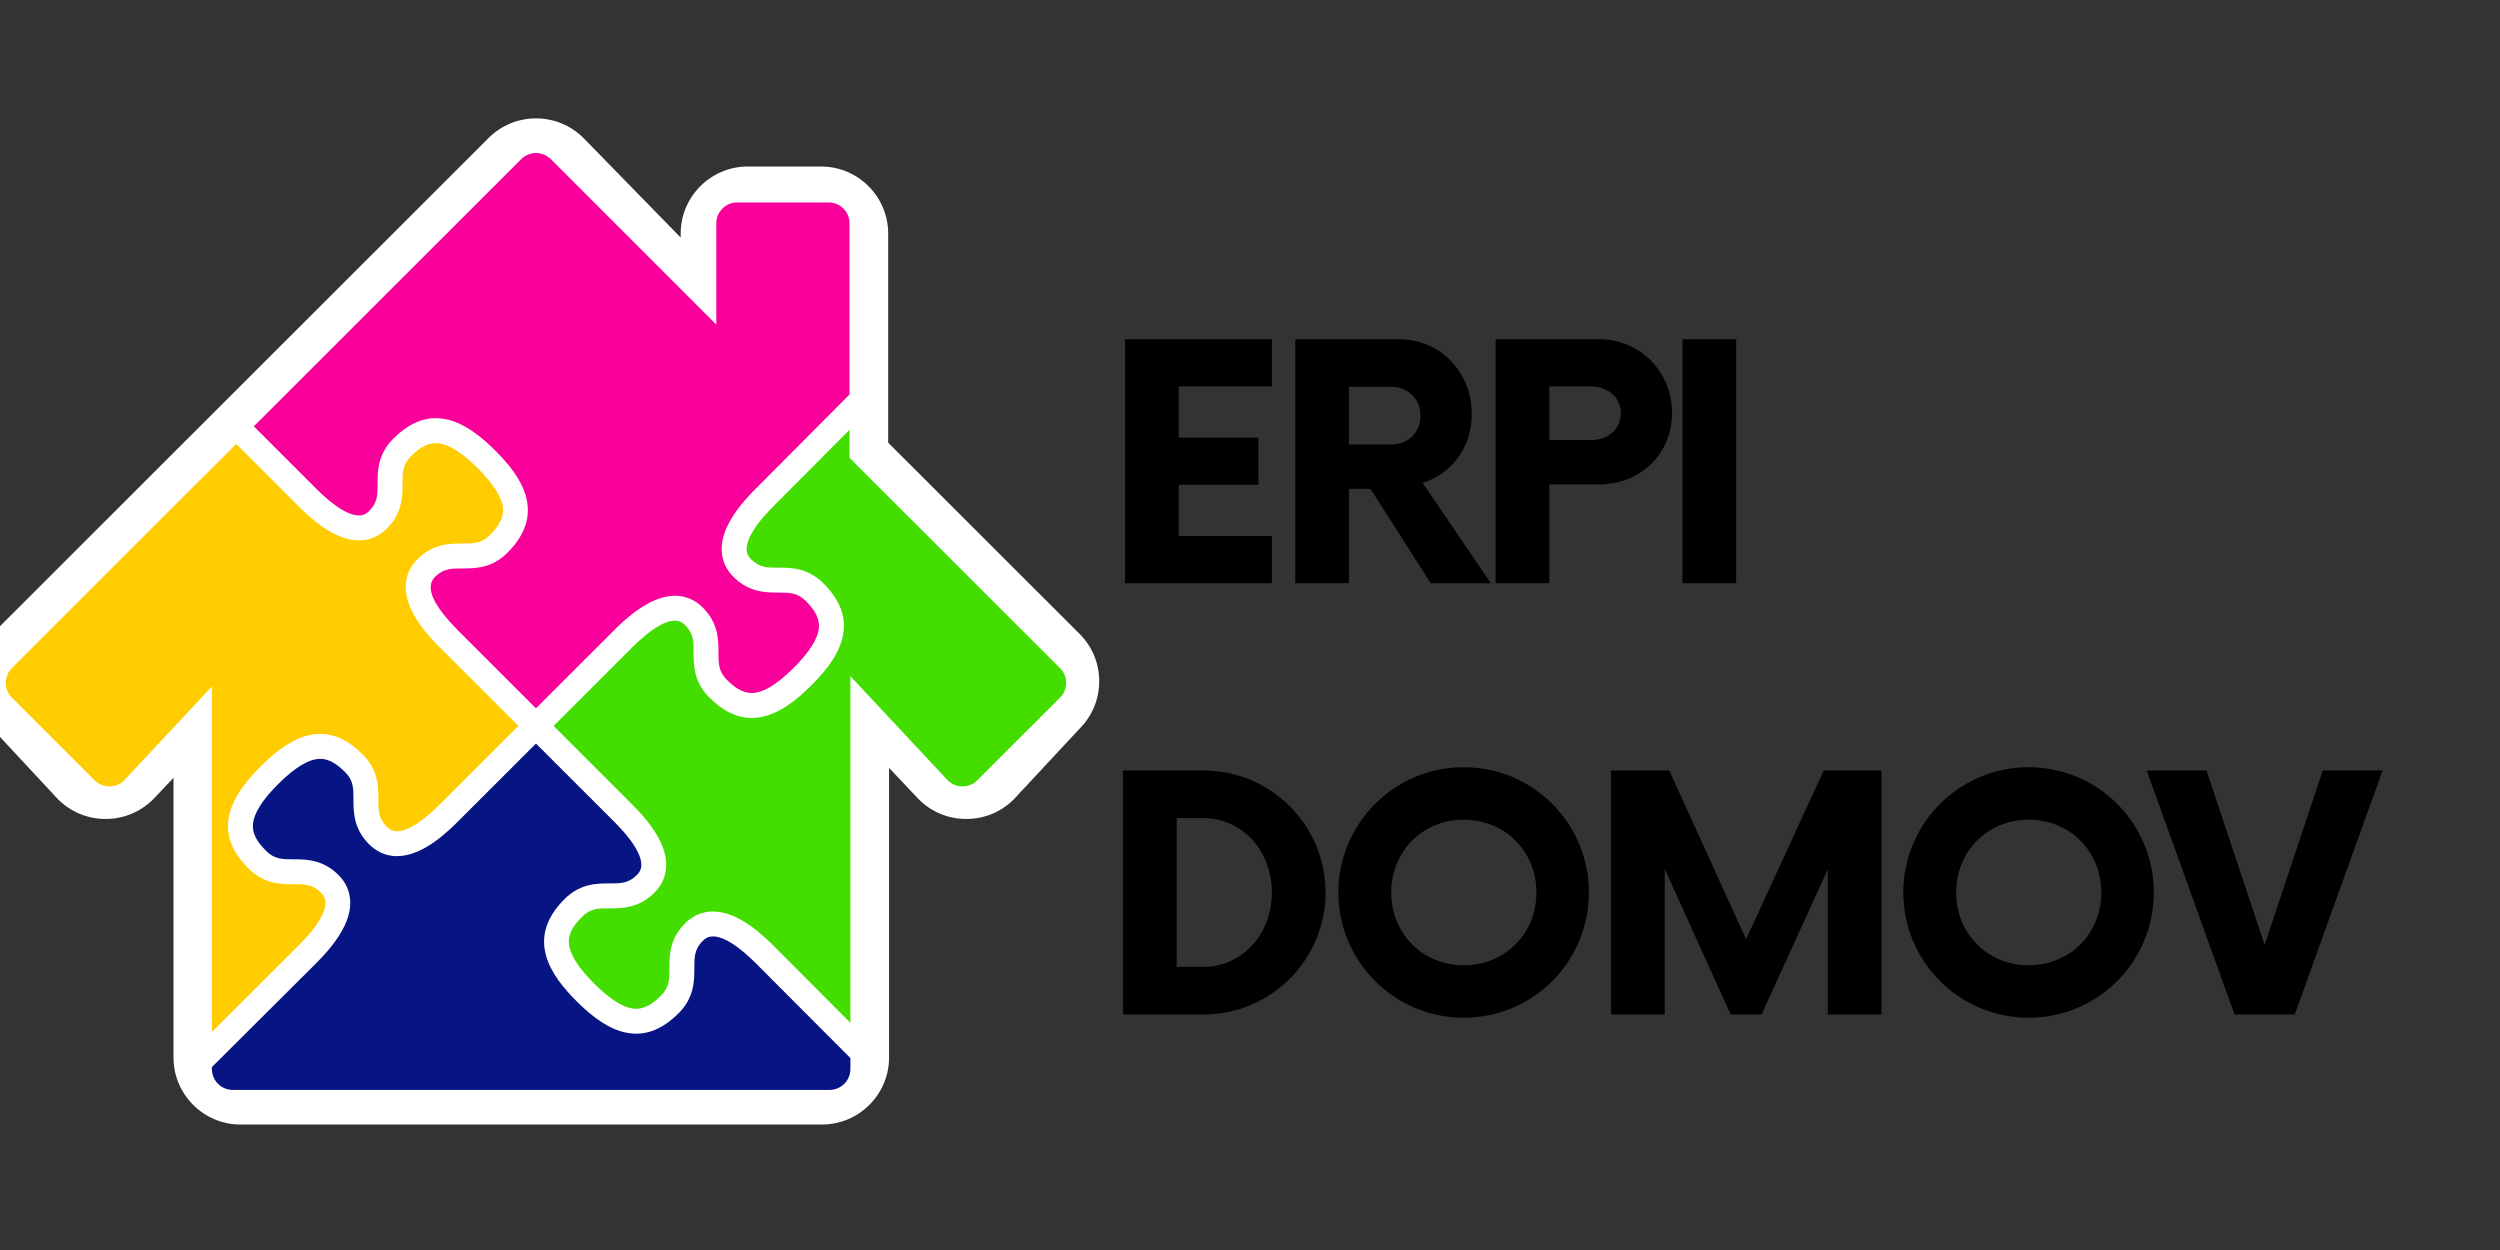 <svg xmlns="http://www.w3.org/2000/svg" xmlns:xlink="http://www.w3.org/1999/xlink" width="1600" zoomAndPan="magnify" viewBox="0 0 1200 600" height="800" preserveAspectRatio="xMidYMid meet" version="1.0"><rect x="0" y="0" width="1200" height="600" fill="#333333" stroke="none"/><defs><g/><clipPath id="id1"><path d="M 0 56.84 L 527.629 56.84 L 527.629 539.785 L 0 539.785 Z M 0 56.84 " clip-rule="nonzero"/></clipPath></defs><g clip-path="url(#id1)"><path fill="#ffffff" d="M 394.5 539.785 L 115.484 539.785 C 97.73 539.785 83.281 525.34 83.281 507.59 L 83.281 373.34 L 73.859 383.297 L 73.562 383.605 C 67.449 389.738 59.332 393.105 50.703 393.105 C 42.078 393.105 33.988 389.77 27.93 383.715 L 27.719 383.504 L 27.516 383.281 L -3.836 349.602 C -9.785 343.57 -13.074 335.582 -13.086 327.051 C -13.102 318.434 -9.754 310.328 -3.672 304.242 L 234.512 66.234 C 240.613 60.164 248.688 56.832 257.277 56.832 C 265.812 56.832 273.871 60.137 279.965 66.129 L 280.086 66.242 L 280.199 66.371 L 326.727 114.031 L 326.727 112.125 C 326.727 94.375 341.176 79.93 358.922 79.93 L 394.121 79.93 C 411.883 79.93 426.332 94.375 426.332 112.125 L 426.332 212.484 L 518.176 304.242 C 524.27 310.301 527.629 318.406 527.625 327.051 C 527.609 335.582 524.301 343.578 518.324 349.621 L 486.992 383.281 L 486.793 383.504 L 486.582 383.715 C 480.516 389.77 472.438 393.105 463.816 393.105 C 455.164 393.105 447.074 389.758 441.027 383.68 L 440.871 383.527 L 440.723 383.371 L 426.75 368.582 L 426.75 507.59 C 426.75 525.34 412.281 539.785 394.5 539.785 " fill-opacity="1" fill-rule="nonzero"/></g><path fill="#fa009a" d="M 257.266 339.996 L 220.418 303.176 C 207.668 290.434 203.879 281.844 208.828 276.887 C 212.875 272.852 216.688 272.852 221.984 272.852 C 227.918 272.852 236.039 272.852 243.582 265.316 C 262.953 245.957 249.562 228.098 237.793 216.344 C 227.145 205.691 218.047 200.73 209.176 200.73 C 202.066 200.73 195.402 203.945 188.789 210.559 C 181.246 218.094 181.246 226.219 181.246 232.148 C 181.246 237.426 181.246 241.246 177.203 245.289 C 175.723 246.773 174.215 247.43 172.312 247.43 C 164.645 247.43 154.301 237.109 150.914 233.707 L 121.828 204.645 L 250.203 76.367 C 252.082 74.488 254.594 73.453 257.273 73.453 C 259.949 73.453 262.48 74.496 264.395 76.383 L 343.828 155.805 L 343.828 107.184 C 343.828 101.66 348.312 97.168 353.832 97.168 L 397.746 97.168 C 403.281 97.168 407.777 101.66 407.777 107.184 L 407.777 189.367 L 363.609 233.723 C 360.594 236.738 354.336 242.988 350.305 250.23 C 342.555 264.18 348.062 272.922 352.031 276.887 C 359.574 284.426 367.703 284.426 373.629 284.438 C 378.93 284.438 382.75 284.438 386.797 288.473 C 391.594 293.273 393.527 297.348 393.047 301.668 C 392.473 306.773 388.426 313.125 381 320.539 C 372.957 328.578 366.168 332.652 360.824 332.652 C 357.008 332.652 353.223 330.645 348.906 326.332 C 344.867 322.297 344.867 318.48 344.867 313.191 C 344.863 307.25 344.863 299.141 337.328 291.598 C 333.629 287.906 329.016 285.953 323.969 285.953 C 311.461 285.953 299.086 298.242 295.02 302.27 L 294.539 302.758 L 294.41 302.879 L 294.113 303.176 L 257.266 339.996 " fill-opacity="1" fill-rule="nonzero"/><path fill="#ffcc00" d="M 101.715 495.32 L 101.715 329.504 L 59.582 374.574 C 57.707 376.441 55.199 377.469 52.527 377.469 C 49.828 377.469 47.312 376.441 45.453 374.574 L 5.695 334.836 C 3.816 332.973 2.781 330.477 2.781 327.793 C 2.773 325.102 3.809 322.574 5.695 320.695 L 113.375 213.098 L 142.449 242.156 C 147.605 247.309 159.684 259.383 172.312 259.383 C 177.359 259.383 181.965 257.434 185.656 253.73 C 193.207 246.199 193.207 238.074 193.207 232.148 C 193.211 226.859 193.211 223.047 197.25 219.008 C 201.566 214.695 205.352 212.688 209.168 212.688 C 214.512 212.688 221.301 216.754 229.344 224.793 C 236.766 232.207 240.816 238.562 241.383 243.66 C 241.863 247.996 239.93 252.059 235.133 256.859 C 231.09 260.902 227.27 260.902 221.984 260.902 C 216.047 260.902 207.922 260.902 200.375 268.438 C 196.406 272.414 190.891 281.152 198.656 295.105 C 202.695 302.371 208.957 308.629 211.969 311.625 L 248.809 348.449 L 211.969 385.27 C 208.559 388.668 198.23 399 190.555 399 C 188.652 399 187.145 398.336 185.656 396.848 C 181.625 392.812 181.621 388.992 181.621 383.707 C 181.621 377.859 181.613 370.602 175.355 363.484 C 174.945 363.023 174.523 362.566 174.078 362.125 C 167.465 355.516 160.793 352.297 153.699 352.297 C 144.824 352.297 135.727 357.258 125.074 367.91 C 115.621 377.355 110.715 385.445 109.66 393.367 C 108.551 401.605 111.695 409.301 119.285 416.871 C 126.82 424.414 134.949 424.414 140.883 424.422 C 146.172 424.422 149.992 424.422 154.035 428.461 C 156.02 430.441 157.785 433.648 153.762 440.875 C 150.547 446.652 145.074 452.113 142.449 454.742 L 101.715 495.32 " fill-opacity="1" fill-rule="nonzero"/><path fill="#071483" d="M 111.723 523.164 C 106.203 523.164 101.715 518.676 101.715 513.152 L 101.715 512.191 L 150.898 463.207 C 153.938 460.156 160.199 453.906 164.215 446.664 C 171.973 432.723 166.461 423.973 162.484 420.008 C 154.949 412.477 146.828 412.477 140.895 412.469 C 135.598 412.469 131.777 412.469 127.738 408.426 C 123.039 403.738 121.152 399.973 121.414 395.828 C 121.762 390.527 125.719 384.16 133.531 376.355 C 141.566 368.324 148.355 364.246 153.699 364.246 C 157.512 364.246 161.301 366.25 165.617 370.574 C 165.879 370.832 166.125 371.09 166.375 371.371 C 169.66 375.109 169.66 378.727 169.66 383.707 C 169.66 389.645 169.66 397.77 177.203 405.297 C 180.902 408.996 185.516 410.949 190.555 410.949 C 203.188 410.949 215.27 398.871 220.418 393.719 L 257.266 356.906 L 294.113 393.719 C 296.746 396.363 302.211 401.816 305.422 407.602 C 309.441 414.828 307.68 418.027 305.699 420.008 C 301.656 424.043 297.832 424.043 292.551 424.043 C 286.613 424.043 278.484 424.043 270.941 431.586 C 251.582 450.938 264.969 468.805 276.723 480.559 C 287.391 491.203 296.488 496.164 305.363 496.164 C 312.465 496.164 319.125 492.953 325.734 486.359 C 333.273 478.809 333.281 470.684 333.281 464.754 C 333.281 459.469 333.281 455.648 337.328 451.613 C 338.809 450.125 340.324 449.465 342.219 449.465 C 349.887 449.465 360.223 459.793 363.617 463.188 L 408.195 507.879 L 408.195 513.152 C 408.195 518.676 403.691 523.164 398.145 523.164 L 111.723 523.164 " fill-opacity="1" fill-rule="nonzero"/><path fill="#43dd00" d="M 408.195 490.949 L 372.086 454.75 C 366.926 449.594 354.844 437.512 342.219 437.512 C 337.18 437.512 332.566 439.469 328.867 443.164 C 321.332 450.703 321.324 458.828 321.324 464.746 C 321.324 470.039 321.324 473.859 317.273 477.895 C 312.969 482.207 309.168 484.215 305.355 484.215 C 300.012 484.215 293.234 480.141 285.184 472.102 C 277.375 464.301 273.418 457.934 273.07 452.629 C 272.809 448.496 274.703 444.719 279.395 440.035 C 283.434 436 287.152 436 292.293 436 L 292.551 436 C 298.484 436 306.605 436 314.152 428.461 C 318.125 424.48 323.629 415.742 315.879 401.797 C 311.84 394.531 305.578 388.277 302.566 385.27 L 265.727 348.445 L 302.566 311.633 L 302.84 311.355 L 303.453 310.746 C 312.039 302.23 318.938 297.91 323.969 297.91 C 325.875 297.91 327.379 298.566 328.859 300.055 C 332.91 304.09 332.91 307.906 332.91 313.188 C 332.91 319.121 332.91 327.246 340.457 334.781 C 347.066 341.395 353.723 344.598 360.824 344.598 C 369.703 344.598 378.801 339.645 389.453 328.996 C 399.113 319.344 404.031 311.086 404.922 303 C 405.824 294.941 402.664 287.434 395.25 280.02 C 387.703 272.48 379.574 272.48 373.648 272.48 C 368.359 272.48 364.535 272.48 360.492 268.438 C 359.297 267.25 356.129 264.078 361.062 255.535 C 364.301 249.93 369.551 244.688 372.078 242.156 L 407.777 206.312 L 407.777 219.742 L 508.82 320.695 C 510.715 322.582 511.758 325.102 511.758 327.793 C 511.742 330.465 510.715 332.973 508.828 334.836 L 469.051 374.574 C 467.191 376.441 464.68 377.469 461.98 377.469 C 459.309 377.469 456.82 376.457 454.969 374.617 L 408.195 324.57 L 408.195 490.949 " fill-opacity="1" fill-rule="nonzero"/><g fill="#000000" fill-opacity="1"><g transform="translate(527.533, 279.948)"><g><path d="M 82.957 -94.477 L 82.957 -117.117 L 12.492 -117.117 L 12.492 0 L 82.957 0 L 82.957 -22.645 L 38.258 -22.645 L 38.258 -47.238 L 76.516 -47.238 L 76.516 -69.879 L 38.258 -69.879 L 38.258 -94.477 Z M 82.957 -94.477 "/></g></g></g><g fill="#000000" fill-opacity="1"><g transform="translate(610.215, 279.948)"><g><path d="M 72.613 -48.215 C 86.473 -52.312 96.23 -65.195 96.23 -81.203 C 96.23 -101.113 81.398 -117.117 61.293 -117.117 L 11.516 -117.117 L 11.516 0 L 37.281 0 L 37.281 -45.285 L 47.629 -45.285 L 76.516 0 L 105.406 0 Z M 57.387 -66.562 L 37.281 -66.562 L 37.281 -94.281 L 57.387 -94.281 C 65.586 -94.281 71.637 -88.426 71.637 -80.422 C 71.637 -72.223 65.586 -66.562 57.387 -66.562 Z M 57.387 -66.562 "/></g></g></g><g fill="#000000" fill-opacity="1"><g transform="translate(706.365, 279.948)"><g><path d="M 61.293 -117.117 L 11.516 -117.117 L 11.516 0 L 37.281 0 L 37.281 -47.434 L 61.293 -47.434 C 81.008 -47.434 96.23 -62.074 96.23 -81.789 C 96.23 -101.309 81.008 -117.117 61.293 -117.117 Z M 57.191 -68.711 L 37.281 -68.711 L 37.281 -94.477 L 57.191 -94.477 C 65.391 -94.477 71.637 -89.203 71.637 -81.594 C 71.637 -73.785 65.391 -68.711 57.191 -68.711 Z M 57.191 -68.711 "/></g></g></g><g fill="#000000" fill-opacity="1"><g transform="translate(795.098, 279.948)"><g><path d="M 12.492 0 L 38.258 0 L 38.258 -117.117 L 12.492 -117.117 Z M 12.492 0 "/></g></g></g><g fill="#000000" fill-opacity="1"><g transform="translate(527.533, 486.948)"><g><path d="M 11.516 0 L 50.164 0 C 82.375 0 108.727 -26.156 108.727 -58.559 C 108.727 -90.961 82.375 -117.117 50.164 -117.117 L 11.516 -117.117 Z M 37.281 -22.84 L 37.281 -94.281 L 49.969 -94.281 C 68.516 -94.281 82.957 -78.859 82.957 -58.559 C 82.957 -38.258 68.516 -22.84 49.969 -22.84 Z M 37.281 -22.84 "/></g></g></g><g fill="#000000" fill-opacity="1"><g transform="translate(635.199, 486.948)"><g><path d="M 67.344 1.562 C 100.723 1.562 127.465 -25.375 127.465 -58.559 C 127.465 -91.742 100.723 -118.68 67.344 -118.68 C 34.16 -118.68 7.223 -91.742 7.223 -58.559 C 7.223 -25.375 34.16 1.562 67.344 1.562 Z M 67.344 -23.617 C 47.629 -23.617 32.598 -38.844 32.598 -58.559 C 32.598 -78.273 47.629 -93.5 67.344 -93.5 C 87.254 -93.5 102.281 -78.273 102.281 -58.559 C 102.281 -38.844 87.254 -23.617 67.344 -23.617 Z M 67.344 -23.617 "/></g></g></g><g fill="#000000" fill-opacity="1"><g transform="translate(761.799, 486.948)"><g><path d="M 113.605 -117.117 L 76.32 -36.113 L 39.43 -117.117 L 11.516 -117.117 L 11.516 0 L 37.281 0 L 37.281 -69.879 L 68.906 0 L 83.738 0 L 115.555 -69.684 L 115.555 0 L 141.324 0 L 141.324 -117.117 Z M 113.605 -117.117 "/></g></g></g><g fill="#000000" fill-opacity="1"><g transform="translate(906.357, 486.948)"><g><path d="M 67.344 1.562 C 100.723 1.562 127.465 -25.375 127.465 -58.559 C 127.465 -91.742 100.723 -118.68 67.344 -118.68 C 34.16 -118.68 7.223 -91.742 7.223 -58.559 C 7.223 -25.375 34.16 1.562 67.344 1.562 Z M 67.344 -23.617 C 47.629 -23.617 32.598 -38.844 32.598 -58.559 C 32.598 -78.273 47.629 -93.5 67.344 -93.5 C 87.254 -93.5 102.281 -78.273 102.281 -58.559 C 102.281 -38.844 87.254 -23.617 67.344 -23.617 Z M 67.344 -23.617 "/></g></g></g><g fill="#000000" fill-opacity="1"><g transform="translate(1032.957, 486.948)"><g><path d="M 81.984 -117.117 L 54.07 -33.379 L 26.156 -117.117 L -2.539 -117.117 L 39.625 0 L 68.516 0 L 110.676 -117.117 Z M 81.984 -117.117 "/></g></g></g></svg>